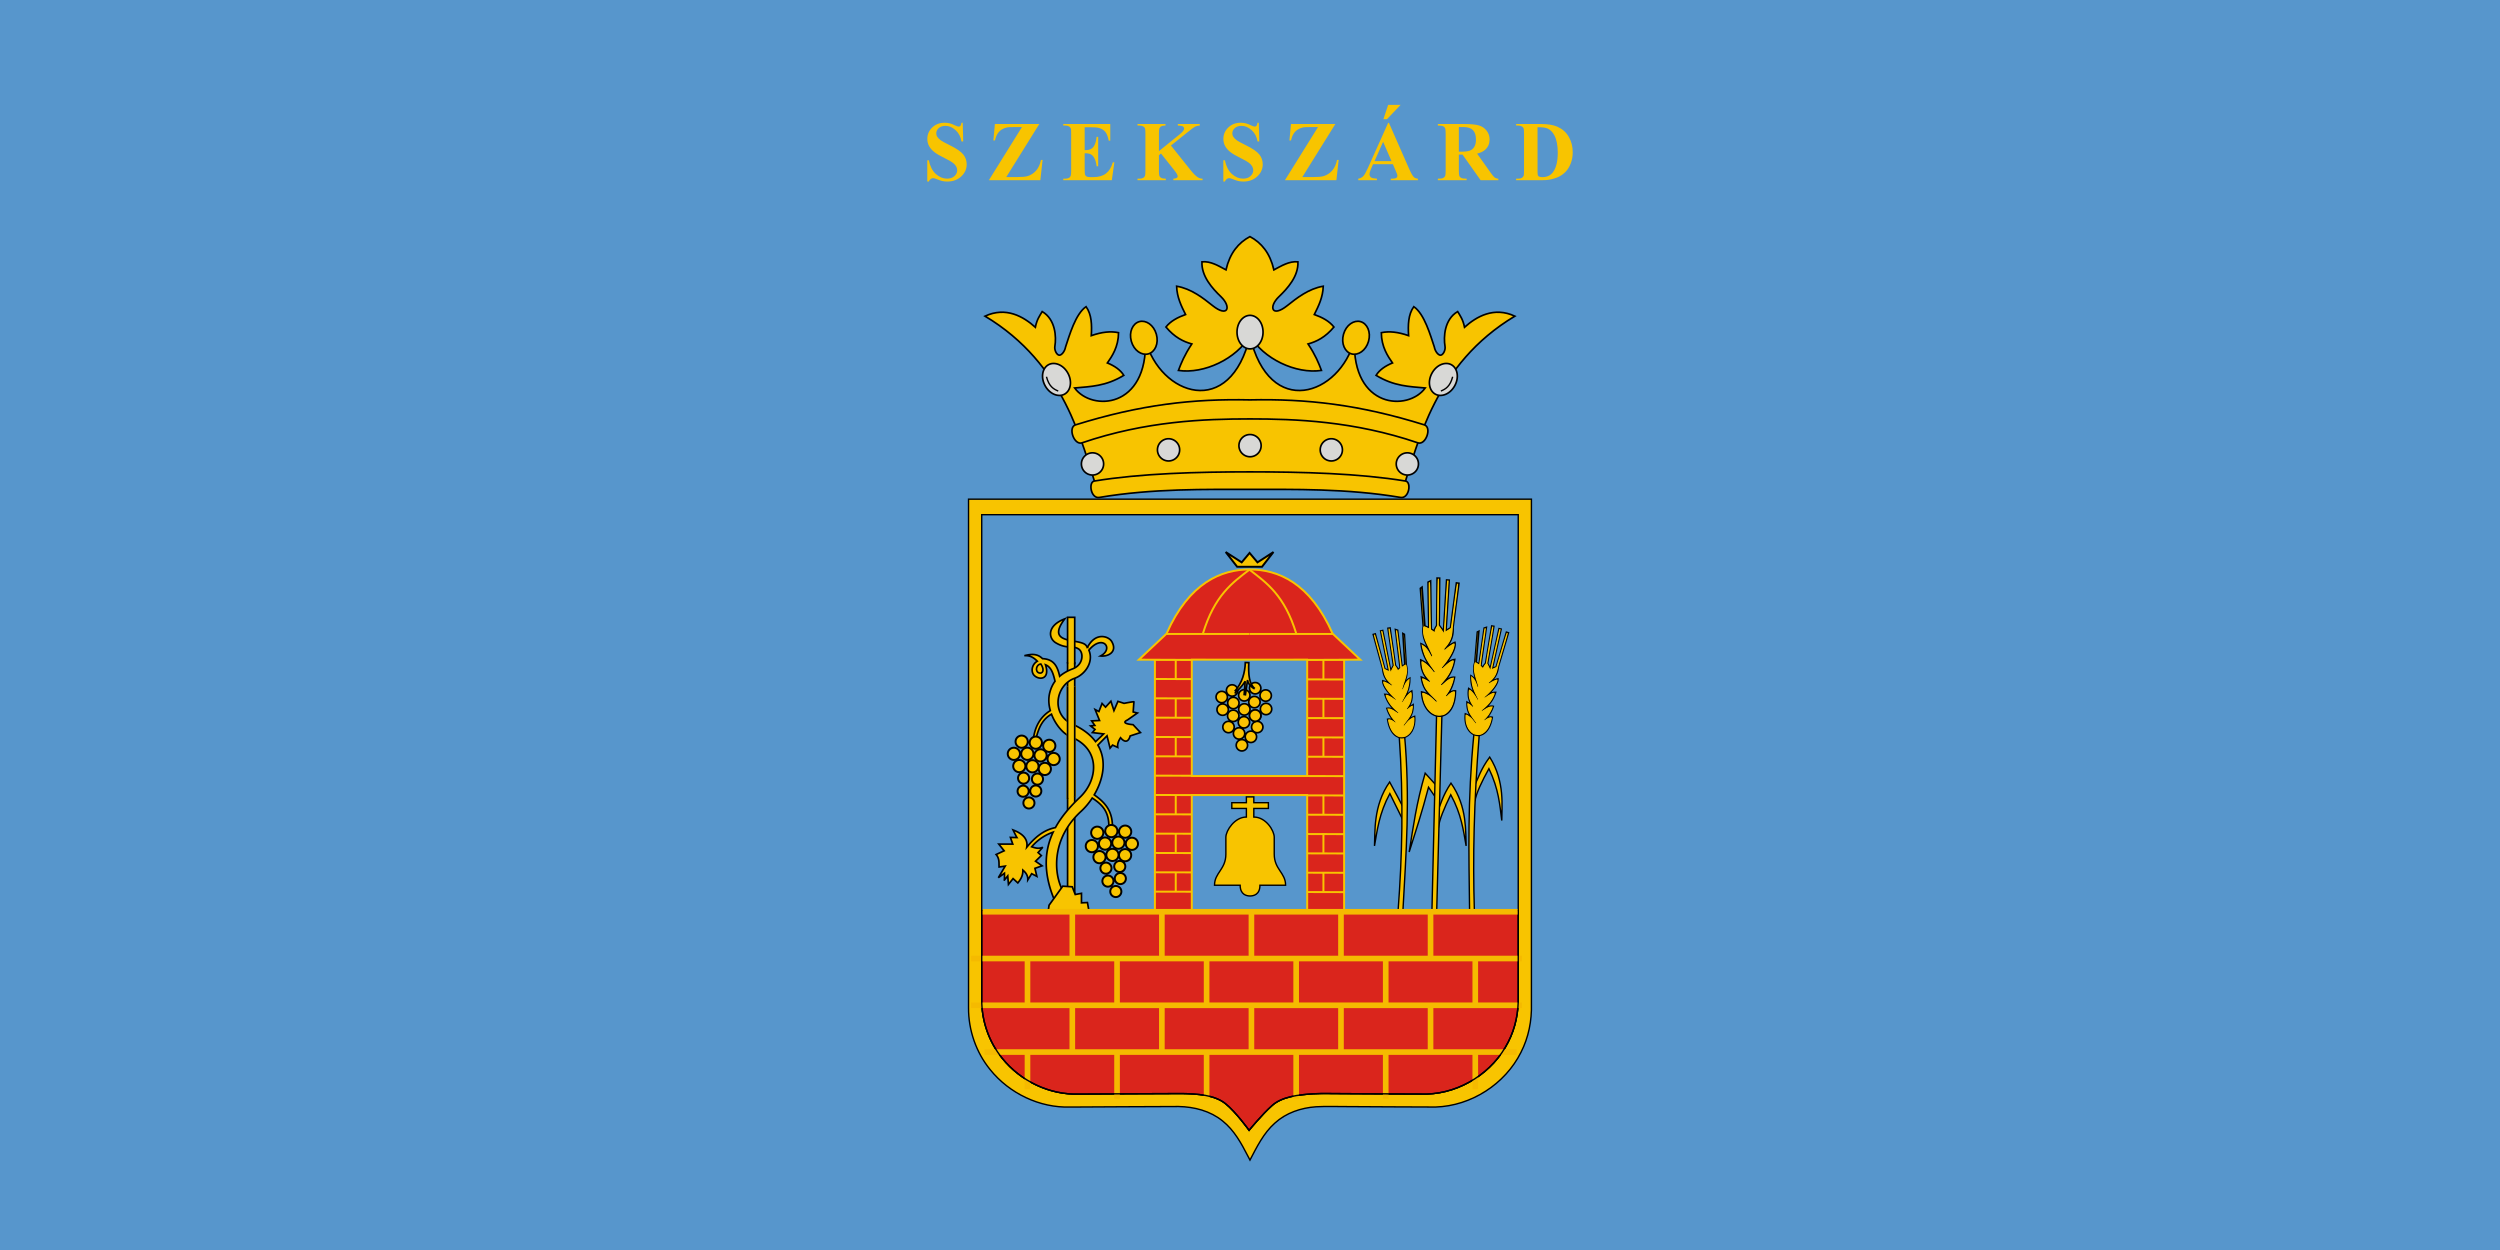 <svg width="1200" height="600" xmlns="http://www.w3.org/2000/svg"><path d="M0 522.52h1200v600H0Z" fill="#5796cc" style="paint-order:fill markers stroke" transform="translate(0 -522.52)"/><g stroke="#000" stroke-width="5"><path d="M464.895 483.742c-.064 10.704 3.621 21.4 10.383 29.682 9.19 11.425 23.75 18.436 38.477 17.965 17.316-.076 34.633-.224 51.95-.256 7.518.136 15.243 2.112 21.137 6.933 5.501 4.374 8.955 10.655 12.115 16.814.342.654.684 1.308 1.032 1.957 3.295-6.288 6.508-12.915 11.892-17.702 5.376-4.945 12.612-7.38 19.822-7.876 5.195-.307 10.404-.036 15.604-.082 13.928.057 27.858.19 41.786.2 17.067-.517 33.346-11.011 40.959-26.23 3.678-7.166 5.262-15.266 5.032-23.303v-242.23h-270.19v244.128z" color="#000" fill="#f8c400" stroke-width=".676"/><path d="M471.227 479.733c-.06 10.203 3.452 20.398 9.897 28.291 8.76 10.89 22.637 17.572 36.673 17.124 16.505-.073 33.01-.214 49.515-.245 7.166.13 15.722.596 20.958 4.878 4.887 3.886 11.292 12.757 11.292 12.757s6.168-7.555 10.95-11.807c4.776-4.393 12.833-5.235 19.705-5.708 4.952-.292 9.916-.034 14.872-.077 13.276.054 26.553.18 39.828.19 16.267-.493 31.783-10.495 39.039-25 3.506-6.831 5.016-14.551 4.796-22.211V247.048H471.227v232.685z" color="#000" fill="#5796cc" stroke-width=".676"/><path d="M471.23 436.918v42.817c-.062 10.203 3.447 20.396 9.892 28.289 8.76 10.889 22.64 17.572 36.677 17.123 16.505-.073 33.006-.214 49.511-.245 7.167.13 15.724.599 20.96 4.881 4.887 3.886 11.292 12.754 11.292 12.754s6.167-7.555 10.95-11.807c4.775-4.393 12.833-5.233 19.705-5.705 4.951-.293 9.915-.037 14.871-.08 13.276.054 26.554.18 39.83.19 16.267-.492 31.783-10.496 39.039-25.001 3.506-6.831 5.016-14.547 4.796-22.207v-41.009z" fill="#da251c" stroke-width=".676"/></g><g stroke="#000"><g fill="#f8c400" stroke-width="6"><g color="#000"><path d="M673.407 234.815c7.286-22.23 15.328-60.063 53.726-83.06-10.046-4.655-18.37.16-24.155 5.32-.777-3.76-2.02-5.413-3.302-7.526-6.414 3.783-6.82 12.202-6.067 16.703.313 1.87-.929 4.112-2.067 4.236-1.128.123-2.691-1.795-3.072-3.95-1.843-5.477-4.737-15.864-9.85-19.344-2.697 3.776-2.81 8.826-2.499 13.919-5.193-1.805-9.322-2.193-13.088-1.428.062 6.844 3.144 11.349 5.364 14.53-3.509 1.457-6.274 3.359-7.881 5.955 8.648 5.28 16.05 5.364 23.6 6.068-8.233 11.304-35.114 9.934-33.991-23.037-6.948 26.55-40.869 38.453-50.205-2.088 6.497 11.113 22.065 18.514 34.374 16.702-1.364-3.587-2.822-7.253-6.424-12.705 4.14-1.158 8.28-3.198 12.42-8.137-2.26-2.88-5.648-4.631-9.422-5.996 2.028-4.105 4.104-8.177 4.297-13.592-7.082 1.203-12.714 5.696-17.297 9.335-7.442 5.91-9.074.555-3.988-4.308 4.107-3.928 9.439-9.798 9.119-16.736-4.211-.37-7.836 1.9-11.529 3.862-1.888-8.156-6.033-13.05-11.502-15.963-5.468 2.913-9.613 7.807-11.501 15.963-3.693-1.962-7.318-4.231-11.529-3.862-.32 6.938 5.012 12.808 9.12 16.736 5.085 4.863 3.453 10.219-3.99 4.308-4.583-3.64-10.214-8.132-17.297-9.335.194 5.415 2.27 9.487 4.298 13.592-3.774 1.365-7.162 3.116-9.422 5.996 4.14 4.939 8.28 6.979 12.42 8.137-3.602 5.452-5.06 9.118-6.424 12.705 12.309 1.812 27.877-5.589 34.374-16.702-9.337 40.54-43.257 28.638-50.205 2.088 1.123 32.971-25.758 34.341-33.99 23.037 7.55-.704 14.95-.788 23.6-6.068-1.608-2.596-4.374-4.498-7.883-5.954 2.22-3.182 5.302-7.687 5.365-14.531-3.766-.765-7.895-.377-13.088 1.428.311-5.093.198-10.143-2.499-13.92-5.113 3.481-8.007 13.868-9.85 19.344-.381 2.156-1.944 4.074-3.072 3.951-1.138-.124-2.38-2.366-2.067-4.236.753-4.5.347-12.92-6.067-16.703-1.281 2.113-2.525 3.765-3.302 7.527-5.785-5.16-14.109-9.976-24.155-5.32 38.398 22.996 46.44 60.829 53.726 83.059l73.438-3.634z" stroke-width=".811"/><path d="M527.67 238.772c-4.095.695-5.365-7.382-2.388-7.873 22.235-3.664 49.488-4.404 74.686-4.404s52.452.74 74.687 4.404c2.977.49 1.707 8.568-2.388 7.873-25.531-4.336-51.591-3.855-72.299-3.855s-46.767-.481-72.298 3.855zM680.56 212.56c3.831 1.307 6.887-7.448 3.114-8.626-31.225-9.75-56.454-12.569-83.706-11.986-27.252-.583-52.48 2.237-83.705 11.986-3.773 1.178-.717 9.933 3.115 8.626 30.645-10.456 58.755-11.476 80.59-11.476s49.946 1.02 80.591 11.476z" stroke-width=".811"/></g><path d="M555.051 160.438c1.254 4.469-.661 8.536-3.836 9.427-3.174.89-6.926-1.586-8.18-6.055-1.254-4.469.661-8.536 3.836-9.427 3.174-.89 6.926 1.586 8.18 6.055zM644.885 160.438c-1.254 4.469.662 8.536 3.837 9.427 3.174.89 6.926-1.586 8.18-6.055 1.254-4.469-.662-8.536-3.836-9.427-3.175-.89-6.927 1.586-8.18 6.055z" stroke-width=".811"/></g><g fill="#d8d8d6" stroke-width="6"><path d="M529.735 222.692a5.327 5.327 0 1 1-10.655 0 5.327 5.327 0 0 1 10.655 0zM566.232 215.93a5.327 5.327 0 1 1-10.655 0 5.327 5.327 0 0 1 10.655 0zM605.345 213.91a5.327 5.327 0 1 1-10.655 0 5.327 5.327 0 0 1 10.655 0zM606.257 159.42c0 4.64-2.943 8.04-6.24 8.04s-6.24-3.4-6.24-8.04c0-4.642 2.943-8.04 6.24-8.04s6.24 3.398 6.24 8.04zM512.61 179.169c2.209 4.082 1.237 8.472-1.663 10.04-2.9 1.57-7.106-.02-9.314-4.102-2.208-4.083-1.236-8.472 1.664-10.04 2.9-1.57 7.106.02 9.314 4.102zM670.202 222.692a5.327 5.327 0 1 0 10.655 0 5.327 5.327 0 0 0-10.655 0zM633.705 215.93a5.327 5.327 0 1 0 10.655 0 5.327 5.327 0 0 0-10.655 0zM687.326 179.169c-2.208 4.082-1.236 8.472 1.664 10.04 2.9 1.57 7.106-.02 9.314-4.102 2.208-4.083 1.236-8.472-1.664-10.04-2.9-1.57-7.106.02-9.314 4.102z" stroke-width=".811"/></g><path d="M502.304 180.838c1.21 4.644 3.382 5.929 5.653 6.864M697.278 180.838c-1.21 4.644-3.382 5.929-5.653 6.864" color="#000" fill="none" stroke-width=".676"/></g><g fill="none" stroke="#f5ba00" stroke-width="20" color="#000"><path d="M472.533 504.99h255.459M466.117 460.093h264.384M466.117 482.542h264.384M493.195 460.093v22.449M708.135 460.093v22.449M536.184 460.093v22.449M579.172 460.093v22.449M622.16 460.093v22.449M665.148 460.093v22.449M493.195 504.993v17.85M708.135 504.993v17.85M536.184 504.993v22.449M579.172 504.993v22.449M622.16 504.993v22.449M665.148 504.993v22.449M514.71 437.447v22.448M557.699 437.447v22.448M600.687 437.447v22.448M643.675 437.447v22.448M686.663 437.447v22.448M514.71 482.347v22.448M557.699 482.347v22.448M600.687 482.347v22.448M643.675 482.347v22.448M686.663 482.347v22.448" stroke-width="2.705"/></g><path d="M471.23 436.918v42.817c-.062 10.203 3.447 20.396 9.892 28.289 8.76 10.889 22.64 17.572 36.677 17.123 16.505-.073 33.006-.214 49.511-.245 7.167.13 15.724.599 20.96 4.881 4.887 3.886 11.292 12.754 11.292 12.754s6.167-7.555 10.95-11.807c4.775-4.393 12.833-5.233 19.705-5.705 4.951-.293 9.915-.037 14.871-.08 13.276.054 26.554.18 39.83.19 16.267-.492 31.783-10.496 39.039-25.001 3.506-6.831 5.016-14.547 4.796-22.207v-41.009" fill="none" stroke="#000" stroke-width=".676"/><g stroke-width="7"><g fill="#da251c" stroke="#f8c400"><path d="M554.351 316.637h90.823V437.41h-90.823z" stroke-width=".947"/><path d="m600.138 316.874-53.474-.237 13.266-12.468c10.854-24.564 26.432-30.835 39.87-30.835s29.014 6.271 39.868 30.835l13.266 12.468-53.474.237M554.648 437.262l90.526.237" color="#000" stroke-width=".947"/><g color="#000"><path d="m554.648 427.983 90.526.237M554.648 418.704l90.526.237M554.648 409.426l90.526.236M554.648 400.147l90.526.236M554.648 390.868l90.526.237M554.648 381.59l90.526.236M554.648 372.31l90.526.237M554.648 363.031l90.526.237M554.648 353.753l90.526.236M554.648 344.474l90.526.236M554.648 335.195l90.526.237M554.648 325.916l90.526.237" stroke-width=".947"/></g><g color="#000"><path d="M564.355 316.663v9.278M564.355 353.73v9.28M564.355 335.182v9.278M564.355 381.573v9.279M564.355 418.64v9.28M564.355 400.092v9.279M635.246 316.663v9.278M635.246 353.73v9.28M635.246 335.182v9.278M635.246 381.573v9.279M635.246 418.64v9.28M635.246 400.092v9.279" stroke-width=".947"/></g></g><g stroke="#f8c400"><path fill="#5796cc" d="M572.064 316.637h55.386v55.864h-55.386zM572.064 381.645h55.386v55.864h-55.386z" stroke-width=".947"/><path d="M559.787 304.303h39.976" color="#000" fill="#da251c" stroke-width=".947"/></g><g color="#000"><path d="M577.34 304.303c5.635-18.54 14.191-24.604 22.423-30.897" stroke="#f8c400" fill="none" stroke-width=".947"/><path d="m593.834 272.049-5.496-7.067 7.668 4.95 3.793-4.521 3.793 4.52 7.668-4.949-5.496 7.067h-5.965z" fill="#f8c400" stroke="#000" stroke-linecap="square" stroke-width=".947"/><path d="M639.81 304.303h-39.974" fill="#da251c" stroke="#f8c400" stroke-width=".947"/><path d="M622.257 304.303c-5.634-18.54-14.303-24.573-22.535-30.866" stroke="#f8c400" fill="none" stroke-width=".947"/></g></g><path d="M598.265 382.518v2.78h-6.994v2.756h6.994v4.121c-5.554 0-9.85 6.419-9.85 9.731v8.076c0 7.36-5.448 8.88-5.448 14.939h12.315c0 4.55 3.13 5.147 4.745 5.147 1.616 0 4.746-.596 4.746-5.147h12.314c0-6.06-5.451-7.578-5.451-14.939v-8.076c0-3.305-4.067-9.727-9.804-9.727v-4.125h6.994v-2.755h-6.994v-2.781z" fill="#f8c400" stroke="#000" stroke-linecap="square" stroke-width=".676"/><g fill="#fac203" stroke="#000" stroke-width="6"><g stroke-linecap="square"><path d="M598.833 357.728a2.725 2.725 0 1 1-5.45 0 2.725 2.725 0 0 1 5.45 0zM603.16 353.672a2.725 2.725 0 1 1-5.45 0 2.725 2.725 0 0 1 5.45 0zM597.481 352.049a2.725 2.725 0 1 1-5.45 0 2.725 2.725 0 0 1 5.45 0zM592.41 348.973a2.725 2.725 0 1 1-5.45 0 2.725 2.725 0 0 1 5.45 0zM606.204 348.973a2.725 2.725 0 1 1-5.45 0 2.725 2.725 0 0 1 5.45 0zM599.814 346.708a2.725 2.725 0 1 1-5.45 0 2.725 2.725 0 0 1 5.45 0zM594.676 343.6a2.725 2.725 0 1 1-5.451 0 2.725 2.725 0 0 1 5.45 0z" stroke-width=".811"/><path d="M605.223 343.499a2.725 2.725 0 1 1-5.45 0 2.725 2.725 0 0 1 5.45 0z" stroke-width=".811"/><path d="M605.223 343.499a2.725 2.725 0 1 1-5.45 0 2.725 2.725 0 0 1 5.45 0zM610.43 340.322a2.725 2.725 0 1 1-5.45 0 2.725 2.725 0 0 1 5.45 0zM600.016 340.524a2.725 2.725 0 1 1-5.45 0 2.725 2.725 0 0 1 5.45 0zM589.602 340.625a2.725 2.725 0 1 1-5.451 0 2.725 2.725 0 0 1 5.45 0zM594.74 337.448a2.725 2.725 0 1 1-5.45 0 2.725 2.725 0 0 1 5.45 0zM604.848 337.008a2.725 2.725 0 1 1-5.45 0 2.725 2.725 0 0 1 5.45 0zM610.257 333.863a2.725 2.725 0 1 1-5.45 0 2.725 2.725 0 0 1 5.45 0zM599.98 333.762a2.725 2.725 0 1 1-5.45 0 2.725 2.725 0 0 1 5.45 0zM589.162 334.574a2.725 2.725 0 1 1-5.451 0 2.725 2.725 0 0 1 5.45 0zM594.13 331.43a2.725 2.725 0 1 1-5.45 0 2.725 2.725 0 0 1 5.45 0zM605.22 330.347a2.725 2.725 0 1 1-5.451 0 2.725 2.725 0 0 1 5.45 0z" stroke-width=".811"/></g><path d="M592.656 331.85c3.61-4.044 4.945-9.049 5.098-13.829l1.666.05c-.255 5.663.147 10.247 2.876 12.417-.218-.233-.132.225-.422.03-1.049-.706-2.74-2.03-3.06-4.119l-1.01 7.066-.605-.1.505-6.36c-1.493 2.427-3.3 4.067-5.048 5.855" color="#000" stroke-width=".811"/></g><g fill="#f8c400" stroke="#000" stroke-width="6"><path d="M515.861 318.202v115.446h-3.426V318.202" stroke-linecap="square" stroke-width=".811"/><path d="M511.117 297.032c-8.839 3.395-7.777 9.426-4.374 11.49 5.169 3.135 8.312 1.267 10.928 2.941 2.648 1.694 2.403 7.601-2.7 9.55-2.499.956-4.611 2.129-6.326 3.605-.978-4.342-2.5-8.22-8.236-8.46-2.552-2.58-5.594-2.226-8.71-1.424 2.848-.23 4.614 1.051 6.212 2.641-2.8 1.64-3.209 5.29-1.331 6.973 2.481 2.225 7.515 1.705 5.257-5.261 2.96 1.153 3.82 4.697 4.585 7.915-1.129 1.525-1.967 3.302-2.51 5.38-.758 2.9-.553 5.897.24 8.705-4.75 2.99-7.428 7.66-8.168 13.903l1.285-.287c1.48-6.509 3.82-9.857 7.45-11.9 1.975 5.246 5.862 9.543 8.967 10.759 15.103 5.913 13.197 21.075 4.708 29.12-4.465 4.233-8.746 8.993-11.786 14.567-5.898 1.162-10.115 5.046-13.764 9.42.645-3.61-1.501-6.386-6.567-8.283.694 1.44 1.35 2.769 1.855 3.643l-3.14-.072 1.141 3.212h-6.71l2.569 3.212-3.854 1.783c1.717 2.017 1.32 4.158 1.428 5.996l2.925-.426-3.284 5.565 2.929-2.142s.07 2.998-.072 3.283c-.143.286 1.644-1.999 1.644-1.999l.355 4.07 2.214-2.785 2.282 2.07c1.253-1.602 2.476-3.23 2.426-6.135 2.038 1.684 2.394 3.212 2.358 4.707l1.855-2.996 2.498 1.285-.926-3.854 3.423-1.213-3.14-2.214 2.785-2.713-1.572-1.425 2.286-2.569c-1.904.887-3.637.394-5.354-.215 3.33-3.827 7.02-5.892 10.303-7.015-4.097 8.772-5.027 19.506.904 33.211l3.71-5.139c-4.32-7.998-5.66-24.837 8.85-38.118 1.827-1.672 3.682-3.846 5.316-6.343 4.24 2.876 8.292 5.99 7.961 14.622h1.712c.347-8.642-3.877-12.707-8.727-16.151 4.125-7.033 6.307-16.143 1.75-23.885l4.39-4.438 1.463 5.908 1.213-1.466 2.472 1.111c-.265-1.707.429-3.203 1.365-4.644 2.435 2.935 3.973 1.496 4.593-.858l4.945-1.614-3.533-3.787c-1.368-.116-6.144-.64-2.675-2.269l4.746-3.33-2.02-.507s.304-4.59.355-4.843c.05-.252-4.746.706-4.746.706l-2.929-.96-1.918 4.442-1.462-4.492-2.574 2.827-1.665-1.767-1.517 3.884-1.817-.955 2.121 5.249-3.786.198 1.517 2.172-2.02.254 2.117 1.665-1.26 1.513 5.401.655s-2.575 2.516-3.87 3.693c-2.348-3.18-5.96-6.074-11.2-8.418-10.382-4.645-8.036-18.723 1.142-21.983 4.922-1.748 9.303-7.77 6.842-13.506 6.625-7.977 12.205-.67 5.578 2.797 3.554.418 8.35-1.914 5.354-6.993-1.44-2.443-7.725-4.704-11.625 2.873a10.821 10.821 0 0 0-.656-.93c-2.908-3.705-19.945.055-10.2-12.791z" color="#000" stroke-width=".811"/><path d="M512.435 318.06v-21.743h3.426v22.148" stroke-linecap="square" stroke-width=".811"/></g><path d="M499.623 318.73c-2.201.09-2.986 3.6-.856 4.282 1.54.493 2.902-1.171.856-4.282z" color="#000" fill="none" stroke="#000" stroke-width=".811"/><path d="m503.263 436.503.286-1.998 6.567-9.137 4.568.286 1.427 3.711 2.998-.57v4.568l2.855-.143.571 3.14" color="#000" fill="#f8c400" stroke="#000" stroke-width=".811"/><g fill="#f8c400" stroke-linecap="square" stroke-width="6"><path d="M512.435 383.13V329.83h3.426v52.29" stroke="#f8c400" stroke-width=".811"/><path d="M512.435 383.13V329.83m3.426 0v52.29" stroke="#000" stroke-width=".811"/></g><g fill="#f8c400" stroke="#000" stroke-linecap="square" stroke-width="7"><path d="M529.609 399.713a2.926 2.926 0 1 1-5.853 0 2.926 2.926 0 0 1 5.853 0zM536.37 398.916a2.926 2.926 0 1 1-5.853 0 2.926 2.926 0 0 1 5.853 0zM543.004 399.202a2.926 2.926 0 1 1-5.853 0 2.926 2.926 0 0 1 5.853 0z" stroke-width=".947"/><path d="M546.234 405.024a2.926 2.926 0 1 1-5.853 0 2.926 2.926 0 0 1 5.853 0zM539.743 404.483a2.926 2.926 0 1 1-5.853 0 2.926 2.926 0 0 1 5.853 0zM533.365 404.912a2.926 2.926 0 1 1-5.853 0 2.926 2.926 0 0 1 5.853 0zM527.017 406.136a2.926 2.926 0 1 1-5.853 0 2.926 2.926 0 0 1 5.853 0z" stroke-width=".947"/><path d="M530.675 411.433a2.926 2.926 0 1 1-5.852 0 2.926 2.926 0 0 1 5.852 0zM536.896 410.35a2.926 2.926 0 1 1-5.853 0 2.926 2.926 0 0 1 5.853 0zM542.974 410.494a2.926 2.926 0 1 1-5.853 0 2.926 2.926 0 0 1 5.853 0zM540.148 415.903a2.662 2.662 0 1 1-5.325 0 2.662 2.662 0 0 1 5.325 0z" stroke-width=".947"/><path d="M533.514 416.714a2.662 2.662 0 1 1-5.325 0 2.662 2.662 0 0 1 5.325 0zM534.468 422.935a2.662 2.662 0 1 1-5.324 0 2.662 2.662 0 0 1 5.324 0zM540.418 421.71a2.662 2.662 0 1 1-5.324 0 2.662 2.662 0 0 1 5.324 0zM538.255 427.93a2.662 2.662 0 1 1-5.325 0 2.662 2.662 0 0 1 5.325 0z" stroke-width=".947"/></g><g fill="#f8c400" stroke="#000" stroke-linecap="square" stroke-width="7"><path d="M493.273 356.551a2.926 2.926 0 1 1-5.75-1.091 2.926 2.926 0 0 1 5.75 1.091zM500.065 357.03a2.926 2.926 0 1 1-5.75-1.092 2.926 2.926 0 0 1 5.75 1.092zM506.529 358.547a2.926 2.926 0 1 1-5.75-1.091 2.926 2.926 0 0 1 5.75 1.091z" stroke-width=".947"/><path d="M508.617 364.87a2.926 2.926 0 1 1-5.75-1.091 2.926 2.926 0 0 1 5.75 1.091zM502.34 363.128a2.926 2.926 0 1 1-5.75-1.091 2.926 2.926 0 0 1 5.75 1.091zM495.994 362.36a2.926 2.926 0 1 1-5.75-1.092 2.926 2.926 0 0 1 5.75 1.092zM489.529 362.379a2.926 2.926 0 1 1-5.75-1.091 2.926 2.926 0 0 1 5.75 1.09z" stroke-width=".947"/><path d="M492.136 368.265a2.926 2.926 0 1 1-5.75-1.092 2.926 2.926 0 0 1 5.75 1.092zM498.449 368.362a2.926 2.926 0 1 1-5.75-1.091 2.926 2.926 0 0 1 5.75 1.091zM504.394 369.636a2.926 2.926 0 1 1-5.75-1.092 2.926 2.926 0 0 1 5.75 1.092zM500.608 374.423a2.662 2.662 0 1 1-5.23-.993 2.662 2.662 0 0 1 5.23.993z" stroke-width=".947"/><path d="M493.94 373.983a2.662 2.662 0 1 1-5.231-.993 2.662 2.662 0 0 1 5.23.993zM493.717 380.272a2.662 2.662 0 1 1-5.231-.992 2.662 2.662 0 0 1 5.231.992zM499.791 380.179a2.662 2.662 0 1 1-5.231-.993 2.662 2.662 0 0 1 5.231.993zM496.505 385.887a2.662 2.662 0 1 1-5.23-.993 2.662 2.662 0 0 1 5.23.993z" stroke-width=".947"/></g><g fill="#f8c400" stroke="#000" stroke-width="5" color="#000"><path d="m673.989 394.84-6.864-13.931c-5.196 9.643-6.033 17.654-7.37 25.135.35-6.262-.765-19.285 7.269-30.687 2.774 5.073 5.283 9.703 6.46 12.113M690.415 397.403c.424-3.913 2.856-9.632 5.955-15.953 5.196 9.642 6.033 17.113 7.37 24.594-.35-6.262.765-18.744-7.269-30.146-4.087 6.083-5.081 10.716-6.258 13.126M707.964 384.581c.613-3.887 3.32-9.482 6.723-15.644 4.721 9.883 5.194 17.386 6.166 24.923-.044-6.272 1.675-18.685-5.795-30.464-4.378 5.877-5.597 10.457-6.89 12.807M690.039 377.679l-5.956-6.562c-4.227 14.474-5.769 25.963-7.672 37.854 3.096-9.765 6.192-19.254 9.287-31.09l4.038 5.854" stroke-width=".676"/><path d="M671.12 436.646c1.815-24.619 2.76-51.546.429-84.369l2.57-.142c2.85 31.37.773 57.545-.714 84.94M687.348 436.376l2.21-93.565 2.569-.142-2.495 94.135M707.692 436.691c-.762-24.673-.256-51.313 2.362-84.31l-2.561-.252c-3.176 32.532-2.419 57.46-2.1 84.893" stroke-width=".676"/></g><path d="m689.806 277.5-.173 22.743c-.8 1.225-1.202 2.142-1.204 2.747A13.333 13.333 0 0 0 687 301.99l-.325-23.129-1.196.583.346 21.9a44.463 44.463 0 0 0-1.893-.893l-1.36-18.619-.784.583 1.37 18.256c-.891 6.16 2.521 9.79 4.235 14.49-1.229-2.329-2.117-4.84-5.278-6.14.772 6.251 3.695 9.943 6.563 13.705-1.87-2.42-3.558-4.553-6.698-5.924.016 6.108 2.45 8.501 4.407 10.467-.969-.834-2.385-1.578-4.133-2.257.868 6.963 4.566 8.622 7.425 11.85-2.032-2.171-4.203-4.135-7.298-4.712.661 14.61 16.066 16.514 16.232-.503-1.748-.174-3.219.933-4.564 2.637 1.905-2.293 3.423-5.15 4.12-9.187-2.769-.178-4.327 1.908-6.49 3.77 2.748-3.022 5.523-5.993 6.566-12.294-2.529.32-3.978 2.067-6.174 4.197 2.83-2.897 7.037-9.203 6.284-12.412-1.358.54-3.213 1.635-5.109 3.52 2.314-2.64 4.517-5.398 4.218-10.776l2.814-21.117-1.196-.177-2.836 21.586c-.726.385-1.39.774-2.172 1.318l1.517-24.214-1.208-.093-1.5 24.709c-.363-.74-1.226-1.838-2.084-3.005l.216-22.592z" color="#000" fill="none" stroke="#000" stroke-width=".811"/><path d="M689.353 343.054c-3.128-1.037-5.486-4.25-6.196-8.445-.31-1.833-.308-1.784-.073-1.784.335 0 2.234.91 3.01 1.443.379.26 1.273 1.037 1.986 1.726l1.297 1.253.338-.36.339-.36-2.298-2.315c-2.32-2.337-3.177-3.42-3.82-4.828-.402-.884-1.146-3.392-1.038-3.5.105-.105 1.766.75 2.565 1.319.373.265.703.483.733.483s.163-.166.295-.367c.237-.363.232-.377-.378-1.035-1.687-1.82-2.629-3.407-3.109-5.236-.346-1.32-.548-3.355-.333-3.355.078 0 .591.316 1.141.702 1.284.902 2.819 2.486 4.424 4.568.076.099.76-.311.76-.455 0-.074-.572-.915-1.27-1.87-1.363-1.86-2.453-3.555-3.071-4.775-.685-1.352-1.588-4.061-1.853-5.563l-.082-.469.627.431c.973.67 1.845 1.77 2.802 3.531.482.889.907 1.616.943 1.616.06 0 .637-.282.73-.356.08-.065-.969-2.364-2.168-4.753-1.32-2.63-1.99-4.442-2.241-6.064-.165-1.062-.13-3.148.055-3.333.06-.06.685.171 1.388.516.702.344 1.317.586 1.366.537.05-.05.01-5.045-.087-11.1-.117-7.28-.128-11.06-.035-11.153s.174 2.97.235 9.038c.052 5.05.134 10.164.183 11.367l.09 2.187 1.002.704c.551.387 1.048.704 1.103.704.056 0 .142-.3.193-.667.05-.367.348-1.135.661-1.707l.57-1.039v-4.48c0-7.366.182-17.803.31-17.803.11 0 .072 7.168-.095 17.785l-.07 4.437.749 1.011a41.132 41.132 0 0 1 1.438 2.106c.38.602.717 1.067.751 1.033s.408-5.761.832-12.728c.424-6.966.808-12.704.855-12.75.046-.047.107-.059.136-.026.028.033-.293 5.456-.712 12.051s-.747 12.132-.73 12.304c.032.29.146.245 1.533-.609.825-.507 1.524-1.033 1.554-1.17s.68-4.968 1.445-10.74 1.431-10.391 1.484-10.269c.052.122-.491 4.587-1.207 9.922-.739 5.5-1.355 10.636-1.423 11.865-.204 3.658-.99 5.622-3.383 8.45l-.77.91.317.338c.36.383.3.41 1.53-.69.733-.656 2.946-2.11 3.212-2.11.18 0-.014 1.183-.364 2.213-.843 2.488-2.628 5.355-5.384 8.65l-.43.515.318.296.318.296 1.608-1.47c1.433-1.308 2.975-2.363 3.456-2.363.232 0 .082.841-.438 2.444-.86 2.651-2.152 4.825-4.4 7.4l-1.298 1.487.613.651.372-.285c.205-.157.95-.795 1.656-1.417 1.285-1.132 2.3-1.74 3.183-1.906l.47-.089-.096.533c-.19 1.051-1.062 3.494-1.655 4.634-.332.64-.947 1.64-1.366 2.224-.726 1.011-.75 1.075-.52 1.33.134.147.3.268.367.268s.501-.385.962-.856c.808-.826 2.052-1.567 2.636-1.57.249 0 .26.083.167 1.177-.319 3.706-1.322 6.345-3.096 8.139-1.277 1.292-2.195 1.717-3.835 1.773-.738.026-1.437-.032-1.784-.147z" fill="#f9c400" stroke="#f9c400" stroke-linecap="square" stroke-width=".541"/><path d="M683.363 300.607c0-.015-.304-4.058-.674-8.985-.616-8.18-.669-8.962-.617-9.003.032-.025.074-.04.094-.033.023.008.29 3.485.694 8.998.551 7.55.648 8.99.607 9.017-.061.039-.103.041-.104.006z" fill="#f9c400"/><path d="m667.203 301.458 2.594 17.98c.765.882 1.182 1.564 1.25 2.043.336-.355.67-.66 1.022-.947l-2.24-18.337 1.008.332 2.092 17.366c.415-.287.87-.578 1.402-.91l-.935-14.88.683.376.888 14.595c1.37 4.778-.938 8.018-1.786 11.924.72-1.976 1.152-4.06 3.513-5.43.065 5.03-1.85 8.268-3.713 11.555 1.219-2.117 2.324-3.988 4.66-5.412.648 4.835-1.02 6.992-2.356 8.76.676-.766 1.717-1.507 3.026-2.233.066 5.603-2.682 7.315-4.595 10.179 1.373-1.938 2.88-3.726 5.266-4.517 1.055 11.632-10.93 14.803-12.9 1.355 1.365-.327 2.649.391 3.897 1.594-1.755-1.609-3.264-3.705-4.252-6.825 2.172-.44 3.63 1.042 5.543 2.282-2.501-2.094-5.018-4.146-6.524-9.019 2.035-.02 3.37 1.206 5.339 2.654-2.553-1.986-6.563-6.523-6.314-9.143 1.133.28 2.72.947 4.424 2.234-2.117-1.84-4.158-3.784-4.502-8.072l-4.508-16.406.927-.27 4.576 16.775c.616.227 1.184.462 1.861.809l-3.816-18.998.946-.204 3.856 19.39c.208-.623.771-1.585 1.324-2.602l-2.61-17.854z" color="#000" fill="none" stroke="#000" stroke-width=".811"/><path d="M674.643 353.284c2.363-1.158 3.882-3.955 3.99-7.351.048-1.484.052-1.446-.134-1.42-.265.036-1.67.961-2.226 1.467-.272.247-.895.958-1.385 1.58l-.892 1.132-.306-.249-.307-.248 1.569-2.08c1.583-2.1 2.144-3.05 2.5-4.233.224-.743.542-2.808.444-2.882-.094-.071-1.316.784-1.887 1.32-.267.251-.504.459-.528.462s-.147-.113-.273-.259c-.227-.26-.224-.272.187-.86 1.138-1.622 1.712-2.98 1.895-4.479.131-1.082.071-2.714-.099-2.69-.061.008-.434.313-.827.678-.919.853-1.962 2.272-3.008 4.093-.05.086-.634-.164-.65-.278-.008-.058.354-.786.804-1.616.877-1.62 1.556-3.08 1.913-4.111.397-1.144.818-3.385.866-4.602l.014-.38-.45.409c-.697.635-1.269 1.599-1.835 3.096-.286.755-.543 1.377-.572 1.38-.048.007-.535-.153-.616-.202-.07-.043.511-1.975 1.202-3.995.76-2.224 1.095-3.73 1.119-5.041.015-.858-.238-2.505-.404-2.632-.055-.041-.524.21-1.043.558-.519.349-.979.606-1.023.573-.044-.034-.553-3.99-1.13-8.793-.694-5.774-1.093-8.766-1.177-8.83s.183 2.369.79 7.178c.505 4.001.992 8.058 1.083 9.015l.165 1.74-.717.665c-.394.366-.753.67-.797.676-.043.006-.144-.222-.224-.507-.08-.285-.398-.86-.708-1.279l-.563-.76-.484-3.546c-.796-5.829-2.067-14.068-2.168-14.054-.087.012.717 5.68 1.996 14.063l.534 3.504-.483.881a32.851 32.851 0 0 0-.91 1.822c-.235.517-.453.922-.483.899s-.945-4.515-2.033-9.982c-1.088-5.468-2.012-9.967-2.054-9.998-.042-.032-.091-.035-.11-.006-.019.03.82 4.286 1.865 9.46s1.902 9.52 1.906 9.658c.007.232-.088.209-1.278-.317-.708-.312-1.318-.653-1.357-.757s-1.075-3.859-2.303-8.343-2.255-8.07-2.283-7.967c-.029.103.883 3.577 2.026 7.721 1.18 4.273 2.221 8.27 2.408 9.236.557 2.873 1.39 4.341 3.59 6.322l.708.637-.215.301c-.243.342-.192.356-1.285-.381-.65-.44-2.56-1.351-2.77-1.322-.142.02.14.934.527 1.711.936 1.878 2.658 3.954 5.195 6.264l.396.36-.22.27-.219.268-1.431-.99c-1.275-.88-2.61-1.548-2.99-1.496-.184.025.026.674.61 1.887.966 2.005 2.224 3.585 4.28 5.38l1.189 1.036-.414.582-.326-.186a43.853 43.853 0 0 1-1.464-.942c-1.139-.757-2.008-1.128-2.724-1.165l-.382-.019.134.411c.263.812 1.217 2.65 1.81 3.489a17.7 17.7 0 0 0 1.321 1.612c.684.722.71.77.555.996-.09.131-.207.245-.261.252s-.439-.25-.854-.573c-.728-.566-1.793-1.018-2.255-.958-.197.026-.198.094-.005.95.652 2.898 1.732 4.878 3.329 6.106 1.15.884 1.922 1.121 3.226.989.587-.06 1.134-.181 1.396-.31z" fill="#f9c400" stroke="#f9c400" stroke-linecap="square" stroke-width=".541"/><path d="M674.798 319.048c-.002-.012-.198-3.244-.437-7.183-.397-6.54-.439-7.164-.485-7.191-.028-.016-.063-.023-.078-.016-.017.008.147 2.79.424 7.195.378 6.034.457 7.185.493 7.201.052.024.086.022.083-.006z" fill="#f9c400"/><path d="m716.07 300.494-2.974 17.92c-.783.867-1.215 1.54-1.293 2.018a10.649 10.649 0 0 0-1.002-.969l2.628-18.286-1.016.311-2.458 17.319c-.41-.296-.857-.597-1.382-.94l1.249-14.858-.691.363-1.197 14.572c-1.47 4.748.769 8.037 1.535 11.96-.68-1.991-1.066-4.083-3.398-5.503-.17 5.028 1.675 8.305 3.468 11.63-1.174-2.142-2.24-4.035-4.545-5.51-.75 4.822.873 7.013 2.171 8.808-.66-.779-1.685-1.542-2.979-2.295-.183 5.6 2.527 7.37 4.38 10.273-1.332-1.966-2.8-3.786-5.17-4.627-1.3 11.608 10.615 15.03 12.868 1.628-1.357-.356-2.656.334-3.93 1.51 1.79-1.57 3.343-3.635 4.397-6.733-2.163-.485-3.652.965-5.591 2.164 2.545-2.04 5.105-4.038 6.714-8.879-2.035-.063-3.396 1.135-5.394 2.54 2.593-1.931 6.699-6.382 6.505-9.007-1.138.257-2.739.89-4.47 2.14 2.155-1.794 4.237-3.695 4.671-7.975l4.854-16.307-.921-.29-4.93 16.675c-.62.214-1.193.437-1.877.77l4.217-18.913-.942-.224-4.265 19.305c-.194-.628-.738-1.603-1.269-2.63l2.987-17.795z" color="#000" fill="none" stroke="#000" stroke-width=".811"/><path d="M707.536 352.152c-2.338-1.208-3.797-4.036-3.834-7.434-.017-1.485-.021-1.447.165-1.417.264.042 1.648.997 2.194 1.514.267.252.875.976 1.352 1.609l.867 1.15.311-.242.312-.241-1.524-2.113c-1.539-2.133-2.08-3.095-2.41-4.286-.208-.747-.483-2.818-.383-2.89.095-.07 1.3.812 1.858 1.36.261.256.495.469.518.473s.15-.11.279-.253c.232-.256.23-.268-.17-.864-1.103-1.646-1.648-3.015-1.798-4.518-.11-1.084-.015-2.715.155-2.688.061.01.427.323.813.696.9.872 1.913 2.313 2.92 4.156.048.087.638-.151.656-.265.009-.058-.337-.793-.77-1.633-.842-1.637-1.49-3.11-1.826-4.15-.372-1.152-.746-3.402-.768-4.62l-.006-.38.44.419c.685.65 1.236 1.625 1.77 3.134.27.762.515 1.388.543 1.393.048.007.538-.143.62-.19.071-.041-.47-1.985-1.117-4.02-.713-2.24-1.016-3.752-1.012-5.063.003-.858.29-2.5.46-2.623.055-.04.519.221 1.03.58.511.36.966.627 1.011.594.045-.032.637-3.978 1.315-8.767.816-5.757 1.278-8.74 1.364-8.802s-.234 2.364-.942 7.159c-.589 3.99-1.162 8.035-1.273 8.99l-.202 1.736.703.68c.386.375.738.686.782.693.044.007.15-.219.235-.502.085-.283.416-.852.735-1.264l.58-.748.558-3.535c.919-5.81 2.363-14.021 2.464-14.006.087.014-.837 5.664-2.292 14.019l-.609 3.492.465.89c.255.49.647 1.319.871 1.841.225.523.433.932.464.91s1.04-4.495 2.244-9.938c1.203-5.443 2.222-9.921 2.264-9.952.043-.031.092-.033.11-.003.018.03-.91 4.267-2.064 9.418s-2.103 9.477-2.11 9.615c-.011.233.084.211 1.285-.29.714-.296 1.331-.624 1.372-.728s1.157-3.835 2.479-8.292 2.425-8.02 2.451-7.917c.027.103-.959 3.558-2.19 7.677-1.268 4.246-2.394 8.222-2.601 9.182-.618 2.861-1.482 4.312-3.723 6.245l-.72.622.207.306c.236.346.185.36 1.293-.355.66-.425 2.588-1.296 2.797-1.263.142.023-.159.932-.562 1.7-.976 1.858-2.742 3.897-5.327 6.153l-.403.352.213.273.214.274 1.452-.959c1.294-.854 2.642-1.493 3.021-1.433.184.029-.04.673-.65 1.873-1.008 1.984-2.3 3.538-4.394 5.289l-1.209 1.01.402.591.33-.179c.18-.098.848-.508 1.483-.91 1.154-.733 2.031-1.087 2.748-1.108l.382-.01-.142.408c-.28.805-1.274 2.624-1.884 3.449a17.7 17.7 0 0 1-1.355 1.584c-.698.707-.726.754-.575.984.086.133.202.249.256.257s.443-.241.865-.555c.74-.55 1.814-.98 2.275-.91.196.03.195.099-.015.95-.713 2.883-1.835 4.84-3.457 6.034-1.17.86-1.946 1.08-3.247.92-.585-.071-1.13-.204-1.389-.338z" fill="#f9c400" stroke="#f9c400" stroke-linecap="square" stroke-width=".541"/><path d="M708.105 317.92c.002-.012.266-3.24.588-7.172.535-6.53.59-7.153.637-7.18.028-.015.063-.021.078-.014.017.01-.206 2.786-.575 7.185-.507 6.025-.61 7.174-.646 7.19-.053.022-.086.019-.082-.01z" fill="#f9c400"/><path d="M471.683 437.645h256.76" color="#000" fill="none" stroke="#f5ba00" stroke-width="2.705"/><g fill="#f8c400" stroke-width="2.778" style="font-feature-settings:normal;font-variant-caps:normal;font-variant-ligatures:normal;font-variant-numeric:normal" aria-label="SZEKSZÁRD"><path d="m462.12 58.914.218 8.992h-.816q-.576-3.382-2.844-5.43-2.248-2.07-4.874-2.07-2.03 0-3.223 1.094-1.173 1.075-1.173 2.487 0 .895.417 1.591.577.935 1.85 1.85.935.657 4.317 2.328 4.735 2.327 6.386 4.396 1.631 2.07 1.631 4.735 0 3.382-2.646 5.828-2.626 2.427-6.684 2.427-1.273 0-2.407-.258t-2.844-.975q-.955-.398-1.572-.398-.517 0-1.094.398-.577.398-.935 1.214h-.736V76.937h.736q.875 4.297 3.362 6.565 2.506 2.248 5.39 2.248 2.229 0 3.542-1.214 1.333-1.213 1.333-2.824 0-.955-.518-1.85-.497-.896-1.531-1.691-1.035-.816-3.66-2.109-3.68-1.81-5.292-3.083-1.612-1.273-2.487-2.845-.855-1.572-.855-3.461 0-3.223 2.367-5.49 2.367-2.269 5.968-2.269 1.313 0 2.546.319.935.238 2.268.895 1.353.636 1.89.636.517 0 .815-.318.299-.318.557-1.532zM498.86 59.531l-15.855 25.463h5.132q3.64 0 5.093-.458 2.367-.716 4.078-2.625 1.71-1.93 2.367-5.153h.776l-1.094 9.748H474.65l15.875-25.503h-3.999q-2.327 0-3.063.14-1.393.258-2.626 1.034-1.214.756-2.03 2.029-.795 1.273-1.253 3.223h-.736l.736-7.898zM520.64 61.083v10.98h.538q2.566 0 3.72-1.61 1.153-1.612 1.472-4.755h.756v14.124h-.756q-.239-2.308-1.015-3.78-.756-1.472-1.77-1.97-1.015-.516-2.944-.516v7.599q0 2.228.179 2.725.199.497.716.816.517.318 1.67.318h1.612q3.78 0 6.048-1.75 2.287-1.751 3.282-5.332h.736l-1.214 8.574h-23.314v-.736h.895q1.174 0 1.89-.418.517-.278.796-.955.219-.477.219-2.506V64.146q0-1.83-.1-2.248-.199-.696-.736-1.074-.756-.557-2.069-.557h-.895v-.736h22.578v7.977h-.756q-.576-2.924-1.63-4.197-1.035-1.273-2.945-1.87-1.114-.358-4.177-.358zM562.056 69.855l9.489 11.877q2.009 2.506 3.461 3.401 1.055.637 2.228.637v.736H563.19v-.736q1.333-.12 1.71-.418.398-.298.398-.736 0-.835-1.83-3.143l-6.186-7.778-.995.835v7.36q0 2.11.239 2.627.238.517.915.895.676.358 2.168.358v.736h-13.607v-.736h.895q1.174 0 1.89-.418.518-.278.796-.955.219-.477.219-2.506V64.146q0-2.069-.219-2.586t-.895-.895q-.657-.398-1.79-.398h-.896v-.736h13.428v.736q-1.373 0-2.089.398-.517.278-.815.935-.24.497-.24 2.546v8.395l10.007-8.096q2.089-1.691 2.089-2.706 0-.756-.856-1.193-.437-.22-2.168-.279v-.736h10.523v.736q-1.412.1-2.228.517-.795.398-3.7 2.746zM604.227 58.914l.219 8.992h-.816q-.577-3.382-2.844-5.43-2.248-2.07-4.874-2.07-2.03 0-3.223 1.094-1.173 1.075-1.173 2.487 0 .895.417 1.591.577.935 1.85 1.85.935.657 4.317 2.328 4.735 2.327 6.386 4.396 1.63 2.07 1.63 4.735 0 3.382-2.645 5.828-2.626 2.427-6.684 2.427-1.273 0-2.407-.258t-2.845-.975q-.954-.398-1.571-.398-.517 0-1.094.398-.577.398-.935 1.214h-.736V76.937h.736q.875 4.297 3.362 6.565 2.506 2.248 5.39 2.248 2.229 0 3.542-1.214 1.332-1.213 1.332-2.824 0-.955-.517-1.85-.497-.896-1.532-1.691-1.034-.816-3.66-2.109-3.68-1.81-5.291-3.083-1.612-1.273-2.487-2.845-.855-1.572-.855-3.461 0-3.223 2.367-5.49 2.367-2.269 5.968-2.269 1.313 0 2.546.319.935.238 2.268.895 1.353.636 1.89.636.517 0 .815-.318.299-.318.557-1.532zM640.968 59.531l-15.855 25.463h5.132q3.64 0 5.093-.458 2.367-.716 4.078-2.625 1.71-1.93 2.367-5.153h.776l-1.094 9.748h-24.707l15.874-25.503h-3.998q-2.328 0-3.064.14-1.392.258-2.625 1.034-1.214.756-2.03 2.029-.795 1.273-1.253 3.223h-.736l.736-7.898zM668.597 78.827h-9.529l-1.134 2.626q-.557 1.313-.557 2.168 0 1.134.915 1.671.538.319 2.646.478v.736h-8.971v-.736q1.452-.219 2.387-1.194.935-.994 2.307-4.078l9.648-21.524h.378l9.728 22.121q1.392 3.143 2.288 3.959.676.616 1.91.716v.736h-13.05v-.736h.537q1.571 0 2.208-.438.437-.318.437-.915 0-.358-.119-.736-.04-.179-.597-1.492zm-.676-1.472-4.019-9.29-4.137 9.29zm4.396-27.034-6.585 6.902h-1.71l2.307-6.902zM700.245 74.212v7.56q0 2.188.259 2.764.278.557.954.896t2.527.338v.736h-13.806v-.736q1.87 0 2.526-.338.677-.358.935-.915.279-.557.279-2.746V64.266q0-2.189-.279-2.746-.258-.577-.935-.915t-2.526-.338v-.736h12.533q4.893 0 7.161.676 2.268.677 3.7 2.507 1.432 1.81 1.432 4.257 0 2.984-2.148 4.933-1.373 1.234-3.84 1.85l6.486 9.131q1.273 1.77 1.81 2.208.816.617 1.89.677v.736h-8.494l-8.694-12.294zm0-13.229V72.8h1.134q2.765 0 4.138-.498 1.372-.517 2.148-1.83.796-1.333.796-3.461 0-3.084-1.453-4.556-1.432-1.472-4.635-1.472zM727.735 86.506v-.736h.895q1.174 0 1.79-.358.637-.378.936-1.015.179-.418.179-2.506V64.146q0-2.069-.22-2.586-.218-.517-.894-.895-.657-.398-1.79-.398h-.896v-.736h12.075q4.834 0 7.778 1.313 3.6 1.611 5.45 4.874 1.87 3.262 1.87 7.38 0 2.845-.914 5.252-.915 2.387-2.367 3.958-1.453 1.552-3.362 2.507-1.89.935-4.635 1.452-1.214.239-3.82.239zm10.285-25.443V82.11q0 1.67.159 2.049.159.377.537.576.537.299 1.552.299 3.322 0 5.072-2.268 2.387-3.064 2.387-9.509 0-5.192-1.63-8.295-1.294-2.427-3.323-3.302-1.432-.617-4.754-.597z"/></g></svg>